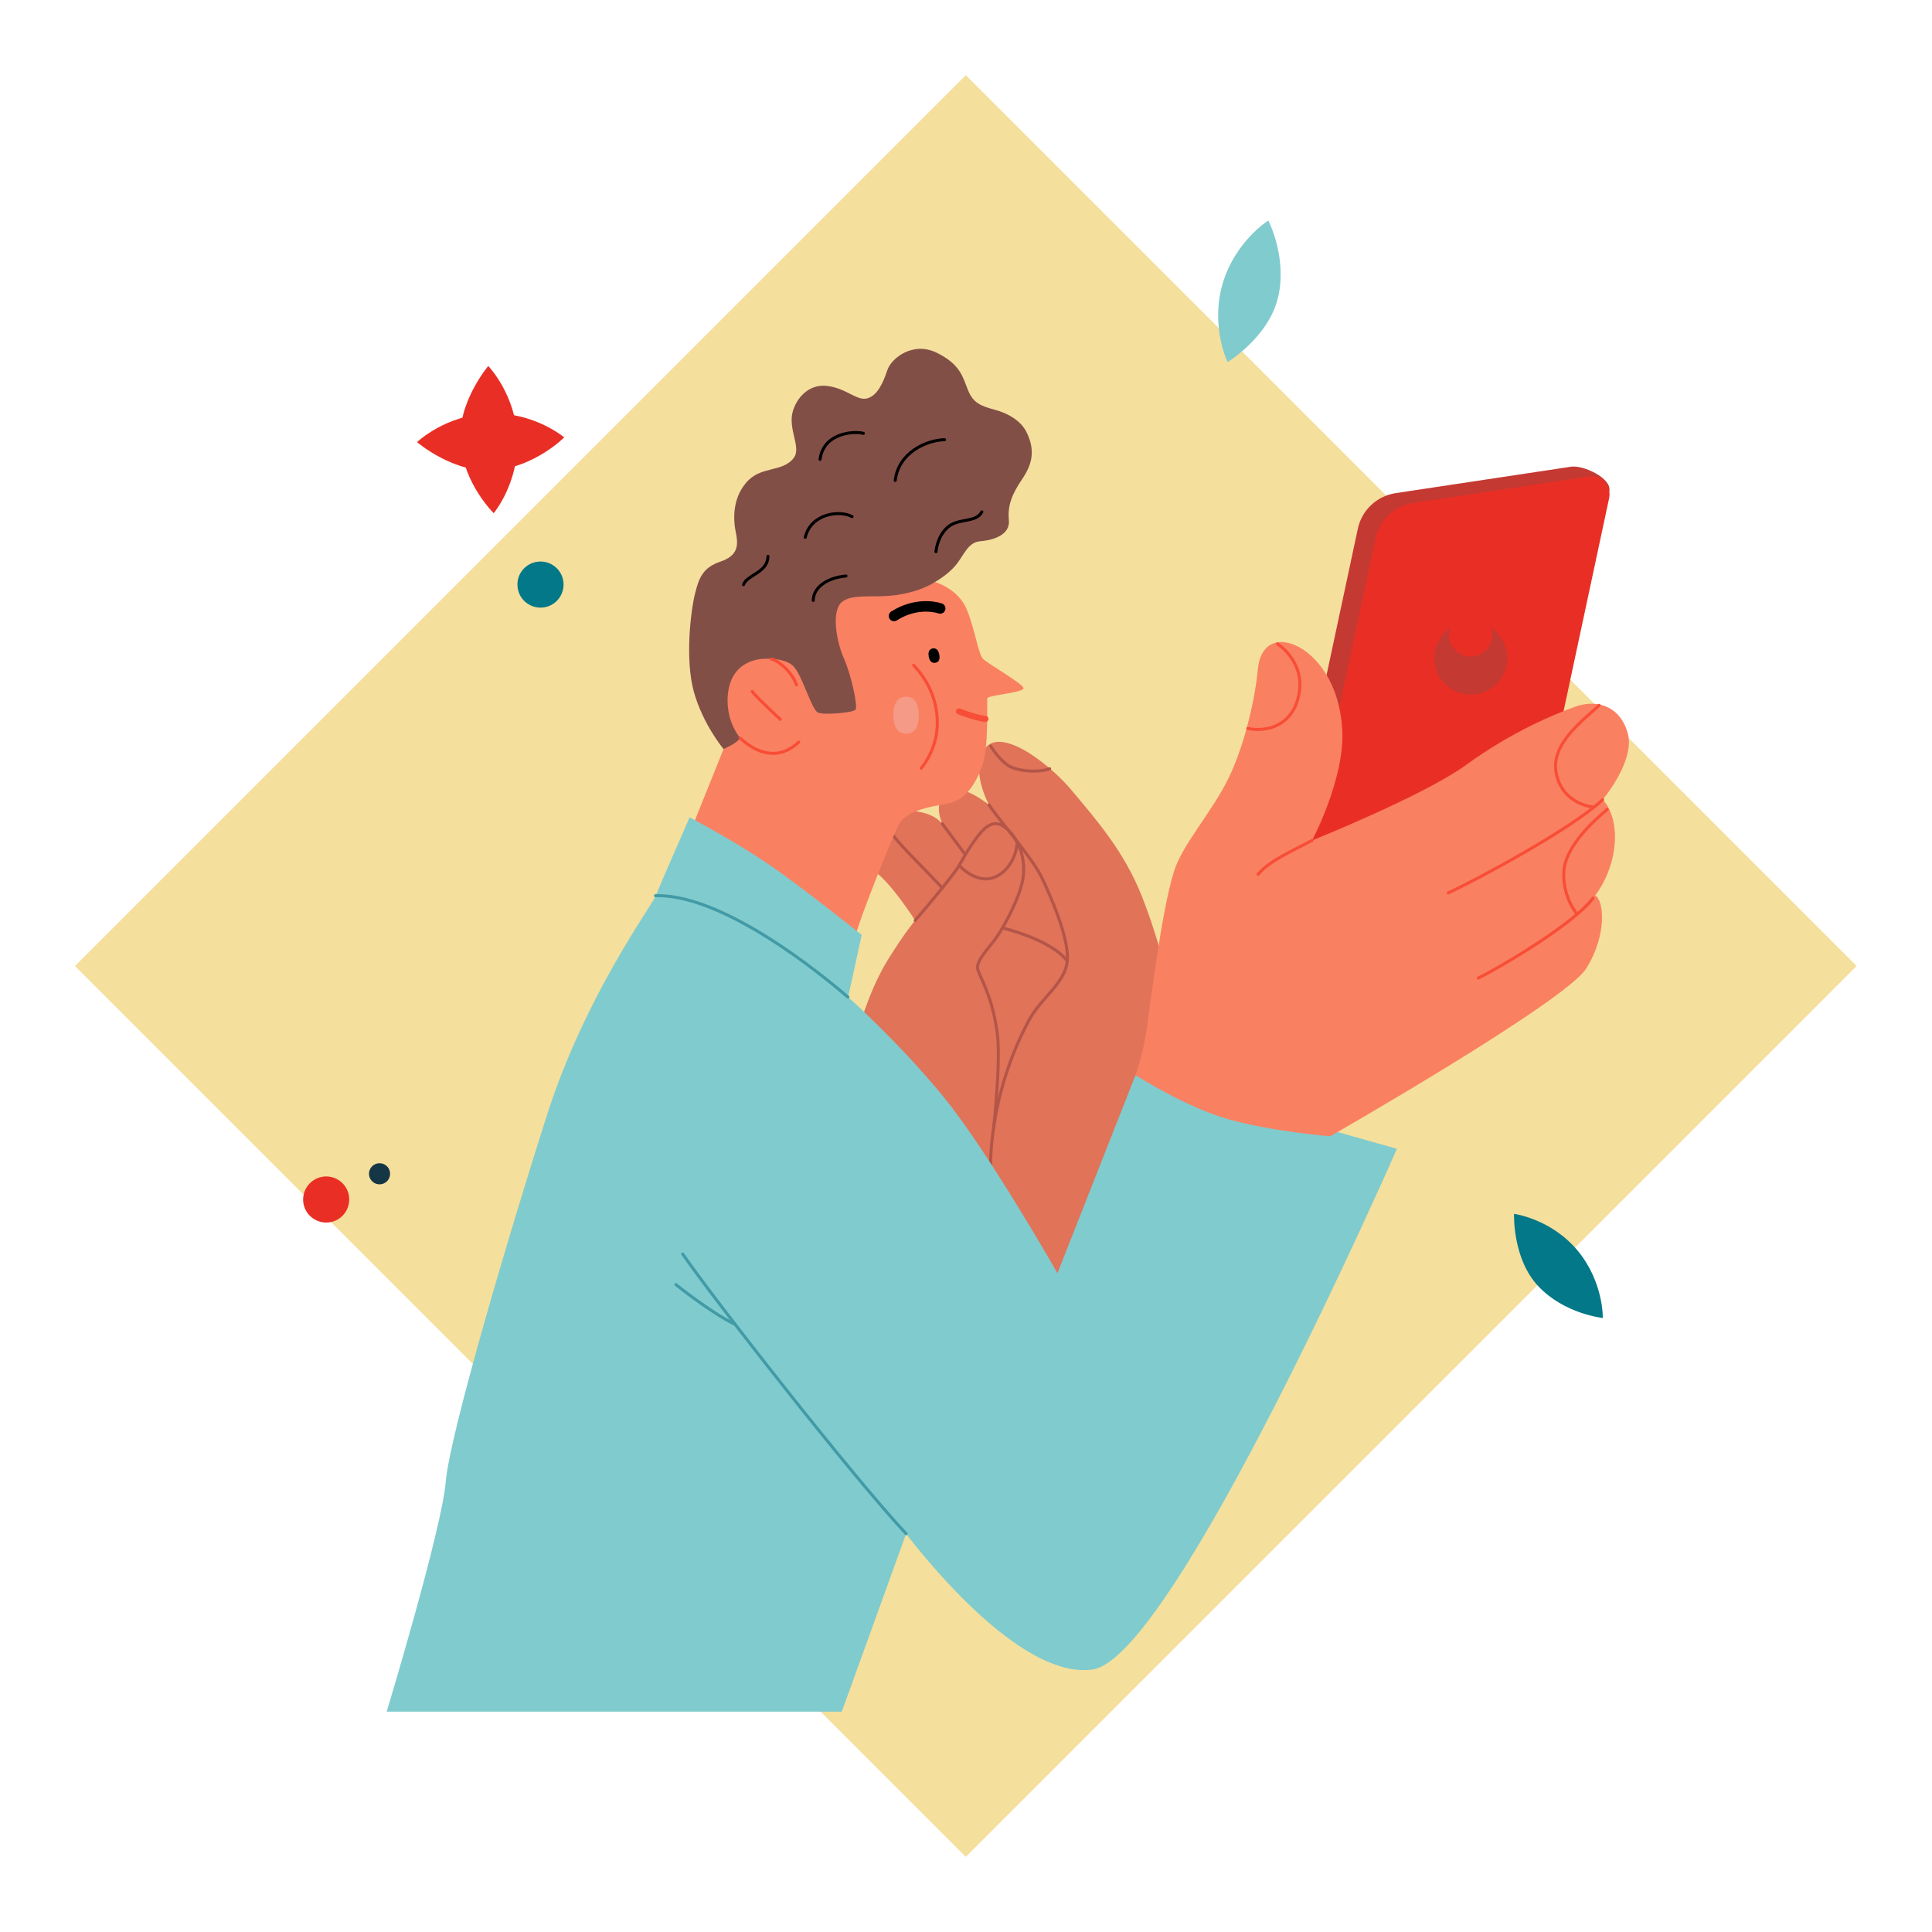 <?xml version="1.0" encoding="UTF-8"?>
<!-- Generator: Adobe Illustrator 27.5.0, SVG Export Plug-In . SVG Version: 6.00 Build 0)  -->
<svg xmlns="http://www.w3.org/2000/svg" xmlns:xlink="http://www.w3.org/1999/xlink" version="1.0" id="art" x="0px" y="0px" viewBox="0 0 1280 1280" style="enable-background:new 0 0 1280 1280;" xml:space="preserve">
<style type="text/css">
	.st0{fill:#87AA8B;}
	.st1{fill:#F4DF9D;}
	.st2{fill:#ECC9C6;}
	.st3{fill:#E7BE76;}
	.st4{fill:#FDE5D4;}
	.st5{fill:#5B876C;}
	.st6{fill:#E5E577;}
	.st7{fill:#445A61;}
	.st8{fill:#2C544A;}
	.st9{fill:#8BA997;}
	.st10{fill:#617F77;}
	.st11{fill:#D4554C;}
	.st12{fill:#E92F25;}
	.st13{fill:#F8F4ED;}
	.st14{fill:#DEC2AC;}
	.st15{fill:#FDFBF9;}
	.st16{opacity:0.15;fill:#507169;}
	.st17{fill:#ABB7B8;}
	.st18{fill:#DC8D55;}
	.st19{opacity:0.27;fill:#677AA8;}
	.st20{filter:url(#Adobe_OpacityMaskFilter);}
	.st21{filter:url(#Adobe_OpacityMaskFilter_00000031172977742884309930000010828605668205548209_);}
	.st22{mask:url(#SVGID_1_);fill:url(#SVGID_00000062895147118109493670000004928897676455016325_);}
	.st23{opacity:0.2;fill:url(#SVGID_00000080183115585311282510000000594171173568725148_);}
	.st24{fill:#181F29;}
	.st25{fill:#546563;}
	.st26{fill:#43675E;}
	.st27{fill:#E9B692;}
	.st28{fill:#80CBCD;}
	.st29{opacity:0.66;fill:#535558;}
	.st30{fill:#F2EADD;}
	.st31{fill:#153745;}
	.st32{fill:#DD7B74;}
	.st33{fill:#E08780;}
	.st34{fill:#DE7C75;}
	.st35{fill:#E5A97F;}
	.st36{fill:#77BDBE;}
	.st37{fill:#97D4D6;}
	.st38{fill:#A67D7D;}
	.st39{fill:#FFE6F0;}
	.st40{opacity:0.66;fill:#EBC98D;}
	.st41{fill:#E09A68;}
	.st42{opacity:0.23;fill:url(#SVGID_00000175324992117155528070000014041554018547515807_);}
	.st43{opacity:0.23;fill:url(#SVGID_00000022552030164751158490000014453852924758585486_);}
	.st44{opacity:9.000000e-02;fill:url(#SVGID_00000117674214640057631760000012095078103883689135_);}
	.st45{fill:#303336;}
	.st46{fill:#4C6E65;}
	.st47{fill:#B66447;}
	.st48{fill:#F9F6F0;}
	.st49{fill:#FFA4C6;}
	.st50{fill:#DD905A;}
	.st51{opacity:0.66;fill:#B66447;}
	.st52{fill:#EFEBE6;}
	.st53{fill:#638079;}
	.st54{fill:#DF9866;}
	.st55{fill:#824F47;}
	.st56{fill:#E18A84;}
	.st57{fill:#FA4F7F;}
	.st58{opacity:0.66;fill:#D7CDBE;}
	.st59{fill:#E3A579;}
	.st60{opacity:0.66;}
	.st61{fill:#96D4D5;}
	.st62{fill:#75AB7D;}
	.st63{fill:#9EB0AC;}
	.st64{fill:#56766E;}
	.st65{filter:url(#Adobe_OpacityMaskFilter_00000173132769903957899700000014942925568745177748_);}
	.st66{filter:url(#Adobe_OpacityMaskFilter_00000156588094119571497230000005328753498183225014_);}
	
		.st67{mask:url(#SVGID_00000041974882707606300630000014658337219354313610_);fill:url(#SVGID_00000124862601114305544290000016189810452762665622_);}
	.st68{opacity:0.2;fill:url(#SVGID_00000152978351670919915290000013179387360769284513_);}
	.st69{fill:#E8DBCC;}
	.st70{fill:#D96A62;}
	.st71{fill:#ECE2D5;}
	.st72{opacity:0.23;fill:url(#SVGID_00000127754092898435194100000013414539879967622309_);}
	.st73{opacity:0.23;fill:url(#SVGID_00000168112861536166421450000006226711247821518514_);}
	.st74{opacity:9.000000e-02;fill:url(#SVGID_00000021083548367416737590000014490319721242450094_);}
	.st75{fill:#A0D8D9;}
	.st76{fill:#D96860;}
	.st77{fill:url(#SVGID_00000109710228010138805340000014750976572369034925_);}
	.st78{fill:#52736B;}
	.st79{fill:#D8655C;}
	.st80{fill:#395E55;}
	.st81{fill:#A0B89A;}
	.st82{fill:#254552;}
	.st83{fill:none;stroke:#000000;stroke-width:1.986;stroke-linecap:round;stroke-linejoin:round;stroke-miterlimit:10;}
	.st84{fill:#ED8F4C;}
	.st85{fill:none;stroke:#E92F25;stroke-width:17.875;stroke-linecap:round;stroke-linejoin:round;stroke-miterlimit:10;}
	.st86{fill:none;stroke:#E92F25;stroke-width:7.944;stroke-linecap:round;stroke-linejoin:round;stroke-miterlimit:10;}
	.st87{fill:#FBE1F7;}
	.st88{fill:#F4CCDE;}
	.st89{fill:none;stroke:#DF6159;stroke-width:1.986;stroke-linecap:round;stroke-linejoin:round;stroke-miterlimit:10;}
	.st90{fill:#FCEBE0;}
	.st91{fill:#314F5B;}
	.st92{fill:#FDC023;}
	.st93{fill:#EE6159;}
	.st94{fill:#F84D36;}
	.st95{fill:#E48CAA;}
	.st96{fill:#445F6A;}
	.st97{fill:#FFFFFF;}
	.st98{fill:#EADDD2;}
	.st99{fill:#E4833C;}
	.st100{opacity:0.46;}
	.st101{fill:#F49A86;}
	.st102{opacity:0.27;fill:#F49A86;}
	.st103{fill:none;stroke:#FB9688;stroke-width:4.965;stroke-linecap:round;stroke-linejoin:round;stroke-miterlimit:10;}
	.st104{fill:none;stroke:#BF5926;stroke-width:2.979;stroke-linecap:round;stroke-linejoin:round;stroke-miterlimit:10;}
	.st105{fill:none;stroke:#E8DACF;stroke-width:9.931;stroke-linecap:round;stroke-linejoin:round;stroke-miterlimit:10;}
	.st106{fill:none;stroke:#027888;stroke-width:5.958;stroke-linecap:round;stroke-linejoin:round;stroke-miterlimit:10;}
	.st107{fill:#E1EFF1;}
	.st108{fill:none;stroke:#97C8CE;stroke-width:1.986;stroke-linecap:round;stroke-linejoin:round;stroke-miterlimit:10;}
	.st109{fill:#F0BA92;}
	.st110{fill:none;stroke:#E4833C;stroke-width:2.979;stroke-linecap:round;stroke-linejoin:round;stroke-miterlimit:10;}
	.st111{fill:none;stroke:#FBA69A;stroke-width:5.958;stroke-linecap:round;stroke-linejoin:round;stroke-miterlimit:10;}
	.st112{fill:none;stroke:#153745;stroke-width:5.958;stroke-linecap:round;stroke-linejoin:round;stroke-miterlimit:10;}
	.st113{opacity:0.52;}
	.st114{fill:#E8DACF;}
	.st115{fill:#FB9B8E;}
	.st116{fill:#FDF4EE;}
	.st117{fill:none;stroke:#FCB4AB;stroke-width:1.986;stroke-linecap:round;stroke-linejoin:round;stroke-miterlimit:10;}
	.st118{fill:none;stroke:#BF5926;stroke-width:9.931;stroke-linecap:round;stroke-linejoin:round;stroke-miterlimit:10;}
	.st119{opacity:0.6;}
	.st120{fill:#FED56E;}
	.st121{fill:#EA3D34;}
	.st122{fill:#89CFD0;}
	.st123{fill:none;stroke:#FFFFFF;stroke-width:1.986;stroke-linecap:round;stroke-linejoin:round;stroke-miterlimit:10;}
	.st124{fill:none;stroke:#F84D36;stroke-width:5.958;stroke-linecap:round;stroke-linejoin:round;stroke-miterlimit:10;}
	.st125{fill:#DC6B91;}
	.st126{fill:#2C4B58;}
	.st127{fill:#DB668D;}
	.st128{fill:#EB433B;}
	.st129{fill:none;stroke:#BAB891;stroke-width:4.965;stroke-linecap:round;stroke-linejoin:round;stroke-miterlimit:10;}
	.st130{fill:#2B332B;}
	.st131{fill:none;stroke:#000000;stroke-width:9.931;stroke-linecap:round;stroke-linejoin:round;stroke-miterlimit:10;}
	.st132{fill:none;stroke:#FBA69A;stroke-width:1.986;stroke-linecap:round;stroke-linejoin:round;stroke-miterlimit:10;}
	.st133{fill:none;stroke:#FBA69A;stroke-width:6.952;stroke-linecap:round;stroke-linejoin:round;stroke-miterlimit:10;}
	.st134{fill:#FCEDE3;}
	.st135{fill:#71B3BC;}
	.st136{fill:#FEDE8A;}
	.st137{fill:#E07358;}
	.st138{fill:none;stroke:#B35548;stroke-width:1.986;stroke-linecap:round;stroke-linejoin:round;stroke-miterlimit:10;}
	.st139{fill:#FA8062;}
	.st140{fill:none;stroke:#000000;stroke-width:6.952;stroke-linecap:round;stroke-linejoin:round;stroke-miterlimit:10;}
	.st141{fill:none;stroke:#F84D36;stroke-width:3.972;stroke-linecap:round;stroke-linejoin:round;stroke-miterlimit:10;}
	.st142{fill:none;stroke:#F84D36;stroke-width:1.986;stroke-linecap:round;stroke-linejoin:round;stroke-miterlimit:10;}
	.st143{fill:#EFBDCE;}
	.st144{fill:none;stroke:#E07D9E;stroke-width:1.986;stroke-linecap:round;stroke-linejoin:round;stroke-miterlimit:10;}
	.st145{fill:none;stroke:#2B332B;stroke-width:1.986;stroke-linecap:round;stroke-linejoin:round;stroke-miterlimit:10;}
	.st146{fill:#027888;}
	.st147{fill:#DF6159;}
	.st148{fill:#FCEDE2;}
	.st149{fill:#F08A57;}
	.st150{fill:#EC4E46;}
	.st151{fill:#8DD0D2;}
	.st152{fill:#EB483F;}
	.st153{fill:#4D6772;}
	.st154{fill:#966666;}
	.st155{fill:none;stroke:#80CBCD;stroke-width:5.958;stroke-linecap:round;stroke-linejoin:round;stroke-miterlimit:10;}
	.st156{fill:#C43932;}
	.st157{fill:none;stroke:#419AA6;stroke-width:1.986;stroke-linecap:round;stroke-linejoin:round;stroke-miterlimit:10;}
	.st158{fill:#E6AD85;}
	.st159{fill:none;stroke:#FFFFFF;stroke-width:1.83;stroke-linecap:round;stroke-linejoin:round;stroke-miterlimit:10;}
	.st160{filter:url(#Adobe_OpacityMaskFilter_00000183214789798790388740000017711193666109296281_);}
	.st161{filter:url(#Adobe_OpacityMaskFilter_00000071562103919758689180000003108998073343830198_);}
	
		.st162{mask:url(#SVGID_00000036940792048900875610000006562498785689971858_);fill:url(#SVGID_00000004509364256151390040000008596131636338938250_);}
	.st163{opacity:0.42;fill:url(#SVGID_00000029037241626445158600000011751375307843569080_);}
	.st164{fill:#BFA786;}
	.st165{fill:#F7EAE1;}
	.st166{fill:none;stroke:#FCB1A7;stroke-width:2.44;stroke-linecap:round;stroke-linejoin:round;stroke-miterlimit:10;}
	.st167{filter:url(#Adobe_OpacityMaskFilter_00000147918384363777520210000013882319412949115820_);}
	.st168{filter:url(#Adobe_OpacityMaskFilter_00000130641128068870213730000002471396732866853292_);}
	
		.st169{mask:url(#SVGID_00000180349104874752587610000015277431270363233468_);fill:url(#SVGID_00000177461319724309769060000012454941210499733162_);}
	.st170{opacity:0.5;fill:url(#SVGID_00000064348867344333348730000007946504044981808022_);}
	.st171{opacity:0.54;fill:#F4A680;}
	.st172{fill:none;stroke:#DC8D55;stroke-width:3.66;stroke-linecap:round;stroke-linejoin:round;stroke-miterlimit:10;}
	.st173{opacity:0.72;fill:url(#SVGID_00000096769060896236053130000009628451936256297662_);}
	.st174{filter:url(#Adobe_OpacityMaskFilter_00000017481717728585012930000008174013258592052927_);}
	.st175{filter:url(#Adobe_OpacityMaskFilter_00000023970778270026212510000013480127514895609266_);}
	
		.st176{mask:url(#SVGID_00000015327349254720104050000015768134049134383521_);fill:url(#SVGID_00000037670893902941236510000006701260865576375178_);}
	.st177{opacity:0.63;fill:url(#SVGID_00000177482183490234736120000006691486051660853647_);}
	.st178{filter:url(#Adobe_OpacityMaskFilter_00000165222212334125338170000016093164639577662139_);}
	.st179{filter:url(#Adobe_OpacityMaskFilter_00000165944147804100565890000011627806296005975209_);}
	
		.st180{mask:url(#SVGID_00000103238303364081538090000003648573070615204278_);fill:url(#SVGID_00000149380520450742782740000005744741898486390704_);}
	.st181{opacity:0.63;fill:url(#SVGID_00000113316839941016041830000002368283371325921930_);}
	.st182{opacity:0.72;fill:#FAC1C1;}
	.st183{fill:none;stroke:#FCB6AD;stroke-width:1.83;stroke-linecap:round;stroke-linejoin:round;stroke-miterlimit:10;}
	.st184{filter:url(#Adobe_OpacityMaskFilter_00000080170695029725719770000015620506702677295753_);}
	.st185{filter:url(#Adobe_OpacityMaskFilter_00000006685279548200279440000003644702236467352493_);}
	
		.st186{mask:url(#SVGID_00000051374319186661889170000005083676935170381740_);fill:url(#SVGID_00000001624296420176211790000001639795832349171124_);}
	.st187{opacity:0.4;fill:url(#SVGID_00000043450573640935239670000016844103660687943572_);}
	.st188{filter:url(#Adobe_OpacityMaskFilter_00000040558869853849933430000010292204090420710816_);}
	.st189{filter:url(#Adobe_OpacityMaskFilter_00000018230011854329926070000012418452043283180978_);}
	
		.st190{mask:url(#SVGID_00000059996443530190528230000001735141058290607787_);fill:url(#SVGID_00000101798404541485644720000002933161604123905189_);}
	.st191{opacity:0.38;fill:url(#SVGID_00000085250776178724319470000000666726622214144897_);}
	.st192{filter:url(#Adobe_OpacityMaskFilter_00000173880732700379138350000009142198163590298296_);}
	.st193{filter:url(#Adobe_OpacityMaskFilter_00000124139346740897415860000000104608194520214701_);}
	
		.st194{mask:url(#SVGID_00000144322952648717107490000012427815416602299535_);fill:url(#SVGID_00000150103358572126268910000001394392621939867538_);}
	.st195{opacity:0.38;fill:url(#SVGID_00000124147531731306116660000009376934937337909913_);}
	.st196{filter:url(#Adobe_OpacityMaskFilter_00000027571517745644129560000001212998896002371972_);}
	.st197{filter:url(#Adobe_OpacityMaskFilter_00000179644261382578998070000011960580115391715237_);}
	
		.st198{mask:url(#SVGID_00000163049283771571864770000006817242621773553069_);fill:url(#SVGID_00000052826798597080826810000014495097707518761399_);}
	.st199{opacity:0.29;fill:url(#SVGID_00000139277489153168667800000005134397853133171620_);}
	.st200{fill:#91BC97;}
	.st201{fill:#B2569B;}
	.st202{fill:#6B937B;}
	.st203{fill:#E689B3;}
	.st204{fill:#A3BBAD;}
	.st205{fill:#636CB2;}
	.st206{fill:#EB87A0;}
	.st207{fill:#FBC845;}
	.st208{fill:#ADDDDE;}
	.st209{fill:#FCD675;}
	.st210{fill:none;stroke:#FBCE5C;stroke-width:1.83;stroke-linecap:round;stroke-linejoin:round;stroke-miterlimit:10;}
	.st211{opacity:0.32;fill:#FCEBE0;}
	.st212{fill:none;stroke:#000000;stroke-width:1.22;stroke-linecap:round;stroke-linejoin:round;stroke-miterlimit:10;}
	.st213{fill:#EC6C2B;}
	.st214{fill:#F6AAA6;}
	.st215{filter:url(#Adobe_OpacityMaskFilter_00000176024967368737753980000000101218769882701742_);}
	.st216{filter:url(#Adobe_OpacityMaskFilter_00000112619043680228395230000002966744484813339068_);}
	
		.st217{mask:url(#SVGID_00000017484815393056583150000018182940021132768397_);fill:url(#SVGID_00000102503258995228469830000003357544585894046129_);}
	.st218{opacity:0.4;fill:url(#SVGID_00000021113050596362462710000005774706648605915041_);}
	.st219{fill:url(#SVGID_00000127748813309526201880000001640147808263008423_);}
	.st220{fill:none;stroke:#000000;stroke-width:2.44;stroke-linecap:round;stroke-linejoin:round;stroke-miterlimit:10;}
	.st221{fill:none;stroke:#F08854;stroke-width:2.44;stroke-linecap:round;stroke-linejoin:round;stroke-miterlimit:10;}
	.st222{fill:url(#SVGID_00000131344971473609633070000009385074737179257272_);}
	.st223{opacity:0.43;}
	.st224{fill:#F4A680;}
	.st225{opacity:0.4;fill:#C37BB1;}
	.st226{fill:url(#SVGID_00000013190243035389740140000003502474416292256386_);}
	.st227{fill:#E387A6;}
	.st228{fill:url(#SVGID_00000105404040400598629230000012448037835117410179_);}
	.st229{fill:#F7C4AB;}
	.st230{filter:url(#Adobe_OpacityMaskFilter_00000121263659914902725350000005523071638437693336_);}
	.st231{filter:url(#Adobe_OpacityMaskFilter_00000103943595559185585940000006475237724598542009_);}
	
		.st232{mask:url(#SVGID_00000003797095893345819180000016614217268109250482_);fill:url(#SVGID_00000059278374907060386320000004660336251460611759_);}
	.st233{opacity:0.4;fill:#E92F25;}
	.st234{fill:url(#SVGID_00000150079408545503678270000017187049253137169548_);}
	.st235{fill:url(#SVGID_00000057830245700781356040000009804200485380915891_);}
	.st236{fill:#238A97;}
	.st237{fill:url(#SVGID_00000052105980504875314640000007990202312345802124_);}
	.st238{fill:#F39F75;}
	.st239{fill:url(#SVGID_00000155120877494902577030000009384557364332817594_);}
	.st240{fill:url(#SVGID_00000145773405605474107550000006670940521651409331_);}
	.st241{fill:#F3A47D;}
	.st242{fill:#EE5E57;}
	.st243{fill:url(#SVGID_00000120538549810479268770000001241387934012271746_);}
	.st244{opacity:0.3;fill:#6A73B5;}
	.st245{fill:url(#SVGID_00000032629605405862656170000009792133260130765716_);}
	.st246{fill:none;stroke:#2B332B;stroke-width:3.082;stroke-linecap:round;stroke-linejoin:round;stroke-miterlimit:10;}
	.st247{fill:url(#SVGID_00000124124246760227771570000000448823613788412605_);}
	.st248{fill:url(#SVGID_00000087406948030277506160000005660821480923798711_);}
	.st249{fill:none;stroke:#F08854;stroke-width:3.082;stroke-linecap:round;stroke-linejoin:round;stroke-miterlimit:10;}
	.st250{fill:#F6B60D;}
	.st251{filter:url(#Adobe_OpacityMaskFilter_00000031201559165123894080000010152943661756183199_);}
	.st252{filter:url(#Adobe_OpacityMaskFilter_00000173862896599479562780000009046322074206385568_);}
	
		.st253{mask:url(#SVGID_00000143590295527331213890000002452935426382086841_);fill:url(#SVGID_00000051363745789802090270000015202813354202528429_);}
	.st254{fill:url(#SVGID_00000048460767688110882840000000775010764634295222_);}
	.st255{filter:url(#Adobe_OpacityMaskFilter_00000141445429763528818660000006608599925715249832_);}
	.st256{filter:url(#Adobe_OpacityMaskFilter_00000179613215433374018360000011009447116420930202_);}
	
		.st257{mask:url(#SVGID_00000078024576030099132050000013056888637074481831_);fill:url(#SVGID_00000042016995947877168290000009998909321625509563_);}
	.st258{opacity:0.6;fill:url(#SVGID_00000054948799642658156140000000504094660112561327_);}
	.st259{filter:url(#Adobe_OpacityMaskFilter_00000158739471182900516780000009819410124700233882_);}
	.st260{filter:url(#Adobe_OpacityMaskFilter_00000159441045233172202010000008510471346573376957_);}
	
		.st261{mask:url(#SVGID_00000039815984231036491910000018170241892734077588_);fill:url(#SVGID_00000135680671141237242230000005912825716440819877_);}
	.st262{opacity:0.6;fill:url(#SVGID_00000139272604282447838920000012456549922031745212_);}
	.st263{fill:#379670;}
	.st264{fill:url(#SVGID_00000028325799226098555160000003770032032343060357_);}
	.st265{fill:none;stroke:#2B332B;stroke-width:3.66;stroke-linecap:round;stroke-linejoin:round;stroke-miterlimit:10;}
	.st266{fill:url(#SVGID_00000160152389776084461370000001113178877020519353_);}
	.st267{fill:none;stroke:#F6BB9E;stroke-width:2.44;stroke-linecap:round;stroke-linejoin:round;stroke-miterlimit:10;}
	.st268{fill:url(#SVGID_00000082326616846248977380000016717427555443706787_);}
	.st269{fill:url(#SVGID_00000049931615685431936980000013245705664099813519_);}
	.st270{opacity:0.55;fill:#404CA1;}
	.st271{filter:url(#Adobe_OpacityMaskFilter_00000171712950516516136290000013557517641004461999_);}
	.st272{filter:url(#Adobe_OpacityMaskFilter_00000042720976434882460160000017970456024214684318_);}
	
		.st273{mask:url(#SVGID_00000032646610898083498500000011048480001795426997_);fill:url(#SVGID_00000017494382095268740820000006997950091806557364_);}
	.st274{fill:url(#SVGID_00000110449998124391182680000003996629374989611179_);}
	.st275{fill:url(#SVGID_00000107570818716620383040000010810176592833077909_);}
	.st276{filter:url(#Adobe_OpacityMaskFilter_00000078014026178076850460000015096581945657532039_);}
	.st277{filter:url(#Adobe_OpacityMaskFilter_00000119837801673717906350000015445697043926908583_);}
	
		.st278{mask:url(#SVGID_00000183932994156939402360000015674844683527945358_);fill:url(#SVGID_00000155148911666992342960000016529500439563998909_);}
	.st279{fill:url(#SVGID_00000166663176583607199040000015285321916211622835_);}
	.st280{fill:#FAD6C4;}
	.st281{fill:none;stroke:#F5AF8C;stroke-width:1.22;stroke-linecap:round;stroke-linejoin:round;stroke-miterlimit:10;}
	.st282{fill:url(#SVGID_00000077296761530048807070000012487522524587131056_);}
	.st283{opacity:0.79;fill:url(#SVGID_00000062180815926717035700000003100457865988017073_);}
	.st284{filter:url(#Adobe_OpacityMaskFilter_00000157266303000757978730000017593667357070007946_);}
	.st285{filter:url(#Adobe_OpacityMaskFilter_00000000222475303918166490000007385076553124379298_);}
	
		.st286{mask:url(#SVGID_00000033356025597502031700000015892156176612524464_);fill:url(#SVGID_00000141433506049614189140000006407432129071077278_);}
	.st287{opacity:0.35;fill:url(#SVGID_00000117647360711259562420000008721698727042687640_);}
	.st288{filter:url(#Adobe_OpacityMaskFilter_00000078026467143476701260000012355464167802877360_);}
	.st289{filter:url(#Adobe_OpacityMaskFilter_00000121978065593227401160000013224988114258856859_);}
	
		.st290{mask:url(#SVGID_00000023280070892747740450000003205242576497520304_);fill:url(#SVGID_00000129187194663164906080000014254330982712769696_);}
	.st291{opacity:0.34;fill:url(#SVGID_00000157302814977962135340000005493287053518485131_);}
	.st292{fill:url(#SVGID_00000087405825340749234060000000976024852900371076_);}
	.st293{opacity:0.25;fill:#404CA1;}
	.st294{opacity:0.64;fill:#F4A680;}
	.st295{opacity:0.21;fill:url(#SVGID_00000041297727555832234540000010497370246314684347_);}
	.st296{opacity:0.9;fill:url(#SVGID_00000080893648535396940630000018038080147826299830_);}
	.st297{fill:none;stroke:#C43932;stroke-width:2.44;stroke-linecap:round;stroke-linejoin:round;stroke-miterlimit:10;}
	.st298{fill:url(#SVGID_00000016034825858174886340000011760721543003081373_);}
	.st299{filter:url(#Adobe_OpacityMaskFilter_00000168815886133260750400000005723446979569343629_);}
	.st300{filter:url(#Adobe_OpacityMaskFilter_00000143595355966135463430000001748069416775611803_);}
	
		.st301{mask:url(#SVGID_00000006709363643149186200000013653510344765880755_);fill:url(#SVGID_00000097494642118773027240000009809863462091900848_);}
	.st302{opacity:0.37;fill:url(#SVGID_00000035504904645976892090000000134128605327017647_);}
	.st303{filter:url(#Adobe_OpacityMaskFilter_00000148644440851741406370000011787385784739747241_);}
	.st304{filter:url(#Adobe_OpacityMaskFilter_00000059308828270681737390000012182352983552996784_);}
	
		.st305{mask:url(#SVGID_00000149355199544538150900000006070527478030182581_);fill:url(#SVGID_00000147210362072928192900000002898436098138914987_);}
	.st306{opacity:0.24;fill:url(#SVGID_00000091701764169512689490000008431784446332599980_);}
	.st307{fill:url(#SVGID_00000175280398406040013570000014302910515391333762_);}
	.st308{filter:url(#Adobe_OpacityMaskFilter_00000098201734089366100660000015041222895073711242_);}
	.st309{filter:url(#Adobe_OpacityMaskFilter_00000050638920621362301770000011904109039707611056_);}
	
		.st310{mask:url(#SVGID_00000062882704965686078300000005134614745629880240_);fill:url(#SVGID_00000181787907392420429400000007018332856770696852_);}
	.st311{opacity:0.85;fill:url(#SVGID_00000013877151185988191860000012281102245368276159_);}
	.st312{fill:#F7BF2C;}
	.st313{fill:none;stroke:#000000;stroke-width:1.83;stroke-linecap:round;stroke-linejoin:round;stroke-miterlimit:10;}
	.st314{fill:url(#SVGID_00000076561228640239663590000008459345721525635472_);}
	.st315{fill:url(#SVGID_00000105423325509562290590000006284519644633570189_);}
	.st316{fill:#FAC8C8;}
	.st317{fill:#E6D5C1;}
	.st318{fill:url(#SVGID_00000134962769520874918760000016705172691450080435_);}
	.st319{fill:#F8ACAD;}
	.st320{fill:#292F44;}
	.st321{fill:#404CA1;}
	.st322{fill:url(#SVGID_00000007388822145957734110000010280853846867054505_);}
	.st323{fill:#ED5851;}
	.st324{fill:url(#SVGID_00000098923574576758839610000016567696014184374670_);}
	.st325{filter:url(#Adobe_OpacityMaskFilter_00000021113095718584954100000011685818873085206718_);}
	.st326{filter:url(#Adobe_OpacityMaskFilter_00000000914009794881237310000005811641410648830394_);}
	
		.st327{mask:url(#SVGID_00000145049231400925451050000010074961061016997290_);fill:url(#SVGID_00000059285669112014138760000012870755440113945790_);}
	.st328{fill:url(#SVGID_00000044161402676044903390000006838926391108799139_);}
	.st329{fill:none;stroke:#EF9CB0;stroke-width:2.788;stroke-linecap:round;stroke-linejoin:round;stroke-miterlimit:10;}
	.st330{fill:none;stroke:#2B332B;stroke-width:3.346;stroke-linecap:round;stroke-linejoin:round;stroke-miterlimit:10;}
	.st331{filter:url(#Adobe_OpacityMaskFilter_00000081647369690225361920000002120624953018982049_);}
	.st332{filter:url(#Adobe_OpacityMaskFilter_00000057144151631112244100000005026827632837085349_);}
	
		.st333{mask:url(#SVGID_00000169517149422760269190000015612736595976322214_);fill:url(#SVGID_00000087385946980657131120000001950327681845101710_);}
	.st334{fill:url(#SVGID_00000182486853273778934410000000728206508324125370_);}
	.st335{filter:url(#Adobe_OpacityMaskFilter_00000041974247560089616860000009259537338822522812_);}
	.st336{filter:url(#Adobe_OpacityMaskFilter_00000116207368369536953010000004427392324930366388_);}
	
		.st337{mask:url(#SVGID_00000044139743989355700730000004069180186185007497_);fill:url(#SVGID_00000018958564015383615090000011731651939591186621_);}
	.st338{fill:url(#SVGID_00000124851394082302091650000015460150760912112275_);}
	.st339{filter:url(#Adobe_OpacityMaskFilter_00000129922755952041499480000014153428105114993072_);}
	.st340{filter:url(#Adobe_OpacityMaskFilter_00000111186309880223944170000017459944885881007747_);}
	
		.st341{mask:url(#SVGID_00000124126711926051582450000010068151674758553243_);fill:url(#SVGID_00000043451997108271982870000007969877109782797190_);}
	.st342{fill:url(#SVGID_00000035490180651672667700000004538096477736403639_);}
	.st343{fill:url(#SVGID_00000065034506398776683930000016997790167691873173_);}
	.st344{fill:url(#SVGID_00000085215443401750518740000009567942535942314157_);}
	.st345{fill:#B26539;}
	.st346{fill:#A95423;}
	.st347{fill:url(#SVGID_00000163071825395441363430000003701547131508027542_);}
	.st348{opacity:0.79;fill:url(#SVGID_00000127046248243170005890000002419760835689177742_);}
	.st349{filter:url(#Adobe_OpacityMaskFilter_00000052065785185776538060000002380364227073180843_);}
	.st350{filter:url(#Adobe_OpacityMaskFilter_00000054982368809394570700000001209336364575873409_);}
	
		.st351{mask:url(#SVGID_00000174565019489844456050000006969399825300568984_);fill:url(#SVGID_00000103957638676065284130000017976141935071716272_);}
	.st352{opacity:0.35;fill:url(#SVGID_00000139288015434774990620000007950143993788341678_);}
	.st353{filter:url(#Adobe_OpacityMaskFilter_00000083076353674723656690000014056996496763501239_);}
	.st354{filter:url(#Adobe_OpacityMaskFilter_00000155836662074838194530000004113964752741881265_);}
	
		.st355{mask:url(#SVGID_00000049932875211327019990000011874508145494277023_);fill:url(#SVGID_00000153686702551896567200000015346333462386697141_);}
	.st356{opacity:0.34;fill:url(#SVGID_00000042003147927336553480000000935443840926394001_);}
	.st357{fill:url(#SVGID_00000003073016429817077650000016377165262274588842_);}
	.st358{opacity:0.21;fill:url(#SVGID_00000165210190590097989810000009016272902180101000_);}
	.st359{opacity:0.9;fill:url(#SVGID_00000048481923020548141600000011817772516726118846_);}
	.st360{fill:url(#SVGID_00000163067543370543789410000002994402817366505146_);}
	.st361{filter:url(#Adobe_OpacityMaskFilter_00000026160673990782566860000003621023847659712388_);}
	.st362{filter:url(#Adobe_OpacityMaskFilter_00000096024084460891233620000015590206192037981116_);}
	
		.st363{mask:url(#SVGID_00000030466550907414523580000000913035236371828639_);fill:url(#SVGID_00000160907939393504394120000006614960240512323745_);}
	.st364{opacity:0.37;fill:url(#SVGID_00000129204314647971288990000007583507325051035041_);}
	.st365{filter:url(#Adobe_OpacityMaskFilter_00000054961332946617321500000013276511975789394562_);}
	.st366{filter:url(#Adobe_OpacityMaskFilter_00000083781286370203743400000001761677354681852853_);}
	
		.st367{mask:url(#SVGID_00000004548157308290619240000009567332444431791278_);fill:url(#SVGID_00000039094687871267374340000016769919402979687605_);}
	.st368{opacity:0.24;fill:url(#SVGID_00000127008017544790368870000014274554514807482291_);}
	.st369{fill:url(#SVGID_00000031908079285360020630000006402656778315455673_);}
	.st370{filter:url(#Adobe_OpacityMaskFilter_00000128458080951416316900000008144576637527087772_);}
	.st371{filter:url(#Adobe_OpacityMaskFilter_00000109007348994433835350000010755537976769132208_);}
	
		.st372{mask:url(#SVGID_00000102529642758657043480000014864929703392707457_);fill:url(#SVGID_00000116222497573202203320000012741548566652376985_);}
	.st373{opacity:0.85;fill:url(#SVGID_00000059991038044315996110000008167043962725224107_);}
	.st374{fill:url(#SVGID_00000147192705142591443200000007675171997020880822_);}
	.st375{fill:url(#SVGID_00000133519168524426812420000011435130342992861886_);}
	.st376{fill:url(#SVGID_00000003824337242510217730000017308784208179582866_);}
	.st377{fill:url(#SVGID_00000181056680069577232490000002214648308416341439_);}
	.st378{fill:#C39168;}
	.st379{fill:url(#SVGID_00000094585471629710652120000009575624774108414609_);}
	.st380{filter:url(#Adobe_OpacityMaskFilter_00000083778706961616610860000002627408293974548394_);}
	.st381{filter:url(#Adobe_OpacityMaskFilter_00000057120764625252893290000013059388599117910677_);}
	
		.st382{mask:url(#SVGID_00000050651253832052155730000006965874559267596443_);fill:url(#SVGID_00000148650242731443492660000008376628365359397775_);}
	.st383{fill:url(#SVGID_00000056392158808664493170000012604254451574140553_);}
	.st384{filter:url(#Adobe_OpacityMaskFilter_00000124160772860651326390000012239444367586627976_);}
	.st385{filter:url(#Adobe_OpacityMaskFilter_00000032636970714874138180000004015418246573158305_);}
	
		.st386{mask:url(#SVGID_00000008842103210428667120000000490151211378209202_);fill:url(#SVGID_00000175298240368419101880000012872627434504905909_);}
	.st387{fill:url(#SVGID_00000140701834704919778810000018166908235613652920_);}
	.st388{filter:url(#Adobe_OpacityMaskFilter_00000000934106649770485650000010355444647150000806_);}
	.st389{filter:url(#Adobe_OpacityMaskFilter_00000121980488379106423770000017171931465458423974_);}
	
		.st390{mask:url(#SVGID_00000005248389677245342410000008034675697470729624_);fill:url(#SVGID_00000125588857019596270970000014690603893732429206_);}
	.st391{fill:url(#SVGID_00000021824924275948022240000000695952860094539192_);}
	.st392{filter:url(#Adobe_OpacityMaskFilter_00000009565489259785342440000002055125027214275743_);}
	.st393{filter:url(#Adobe_OpacityMaskFilter_00000160172675820650155820000001023843278896531638_);}
	
		.st394{mask:url(#SVGID_00000146482033122870005530000001560333534496309912_);fill:url(#SVGID_00000008848338072004537030000011771820479503876536_);}
	.st395{fill:url(#SVGID_00000110455715476876517100000011952692332116792979_);}
	.st396{fill:url(#SVGID_00000079471868905636385290000012448961449240503477_);}
	.st397{fill:#E0436A;}
	.st398{fill:url(#SVGID_00000047758739712870950210000012546554578238292888_);}
	.st399{fill:#41655C;}
	.st400{fill:#9AD5D7;}
	.st401{filter:url(#Adobe_OpacityMaskFilter_00000180348164956751048800000001054796896885083298_);}
	.st402{filter:url(#Adobe_OpacityMaskFilter_00000101795164754572911030000009258827474742532798_);}
	
		.st403{mask:url(#SVGID_00000017494707798901976860000009431384384998425230_);fill:url(#SVGID_00000116221851409256434420000001531209172719768979_);}
	.st404{fill:url(#SVGID_00000111890259890996785550000000343819876904070042_);}
	.st405{fill:#E92F25;stroke:#EF9CB0;stroke-width:2.788;stroke-linecap:round;stroke-linejoin:round;stroke-miterlimit:10;}
	.st406{filter:url(#Adobe_OpacityMaskFilter_00000045580357199101773450000007077713031301014447_);}
	.st407{filter:url(#Adobe_OpacityMaskFilter_00000080893659617589982330000016833759332955388841_);}
	
		.st408{mask:url(#SVGID_00000005235700372310948190000010268969045320331662_);fill:url(#SVGID_00000080884719862798485010000007341085998712921488_);}
	.st409{fill:url(#SVGID_00000084505509800987783630000015699323382243517583_);}
	.st410{filter:url(#Adobe_OpacityMaskFilter_00000062908578174586595290000000610446398508486272_);}
	.st411{filter:url(#Adobe_OpacityMaskFilter_00000181045270603703809030000018093372741302503050_);}
	
		.st412{mask:url(#SVGID_00000183238677082836110550000004759024419879373223_);fill:url(#SVGID_00000135690821542899136160000014621245616505899453_);}
	.st413{fill:url(#SVGID_00000101821390140266537620000003776398895756602536_);}
	.st414{filter:url(#Adobe_OpacityMaskFilter_00000144305020251039456610000000551794140234806716_);}
	.st415{filter:url(#Adobe_OpacityMaskFilter_00000013165466540208897000000016529417468282219674_);}
	
		.st416{mask:url(#SVGID_00000025406823435278294340000014165284440594558639_);fill:url(#SVGID_00000126296345351034026410000007369787868120322975_);}
	.st417{fill:url(#SVGID_00000178201558988890235070000000317115308989646474_);}
	.st418{fill:url(#SVGID_00000115498517308370605080000002569136146214757822_);}
	.st419{filter:url(#Adobe_OpacityMaskFilter_00000070838099338163654490000003871188462556046735_);}
	.st420{filter:url(#Adobe_OpacityMaskFilter_00000046335663356716350270000012464027660704507529_);}
	
		.st421{mask:url(#SVGID_00000174568905720464836790000011382629659951161757_);fill:url(#SVGID_00000121980651119755260420000001879609213748459695_);}
	.st422{opacity:0.42;fill:url(#SVGID_00000142141580621374693500000002163534230807733930_);}
	.st423{filter:url(#Adobe_OpacityMaskFilter_00000041272565452055563020000014535883179749584567_);}
	.st424{filter:url(#Adobe_OpacityMaskFilter_00000032629261887352324900000009383286263816773814_);}
	
		.st425{mask:url(#SVGID_00000020361642209018405600000008563584525774920584_);fill:url(#SVGID_00000007394696559738762820000014029075744107456191_);}
	.st426{opacity:0.5;fill:url(#SVGID_00000060022285253749466820000005890914548688816046_);}
	.st427{opacity:0.72;fill:url(#SVGID_00000090978412419622943300000003082296210930729619_);}
	.st428{filter:url(#Adobe_OpacityMaskFilter_00000098221990141742808140000000655497413127539382_);}
	.st429{filter:url(#Adobe_OpacityMaskFilter_00000137821792993564494870000014000285881599943047_);}
	
		.st430{mask:url(#SVGID_00000087406866677464707310000016394630945797493173_);fill:url(#SVGID_00000043430313525167785020000008697827640498456976_);}
	.st431{opacity:0.63;fill:url(#SVGID_00000125589234794043692680000009777808025492011696_);}
	.st432{filter:url(#Adobe_OpacityMaskFilter_00000047774401131201018520000015046451881432845451_);}
	.st433{filter:url(#Adobe_OpacityMaskFilter_00000007395361191891140630000008493532127834468518_);}
	
		.st434{mask:url(#SVGID_00000179642608495579114690000003998120558200962221_);fill:url(#SVGID_00000040574766936941762070000016635249915034967186_);}
	.st435{opacity:0.63;fill:url(#SVGID_00000070826459174684072930000002333993099886091398_);}
	.st436{filter:url(#Adobe_OpacityMaskFilter_00000127756317121753277960000002793487411877079190_);}
	.st437{filter:url(#Adobe_OpacityMaskFilter_00000031889683599443866620000000253956237111420594_);}
	
		.st438{mask:url(#SVGID_00000064353234335914117500000003739949310591137925_);fill:url(#SVGID_00000171686260926829227320000009898414800212597131_);}
	.st439{opacity:0.4;fill:url(#SVGID_00000166636845505171985380000005404576600528197554_);}
	.st440{filter:url(#Adobe_OpacityMaskFilter_00000131337723759593972700000012805366283392315557_);}
	.st441{filter:url(#Adobe_OpacityMaskFilter_00000134242039284662486960000002552950037875648444_);}
	
		.st442{mask:url(#SVGID_00000057836712457649256690000004833192481489169072_);fill:url(#SVGID_00000126323553833969371630000003571587768892265357_);}
	.st443{opacity:0.38;fill:url(#SVGID_00000162334019108160135040000018289709744660769426_);}
	.st444{filter:url(#Adobe_OpacityMaskFilter_00000165225771327093089200000007770626282295534774_);}
	.st445{filter:url(#Adobe_OpacityMaskFilter_00000011010360080293558010000004406318383845205934_);}
	
		.st446{mask:url(#SVGID_00000036959793486321506480000011450968717342484136_);fill:url(#SVGID_00000150805861360798051270000002265539561881018795_);}
	.st447{opacity:0.38;fill:url(#SVGID_00000032625486515317020340000007884534733961298582_);}
	.st448{filter:url(#Adobe_OpacityMaskFilter_00000037669172586154725220000002616192816378851458_);}
	.st449{filter:url(#Adobe_OpacityMaskFilter_00000159441000809133093670000005145399228691337148_);}
	
		.st450{mask:url(#SVGID_00000108989485119357427160000016807175651431132816_);fill:url(#SVGID_00000013881553777173360880000003999184379679281059_);}
	.st451{opacity:0.29;fill:url(#SVGID_00000088842841256226960450000001400087685322022316_);}
	.st452{filter:url(#Adobe_OpacityMaskFilter_00000100364096440331357400000017763676578019801786_);}
	.st453{filter:url(#Adobe_OpacityMaskFilter_00000080173485219205712060000017300222635368629376_);}
	
		.st454{mask:url(#SVGID_00000047752148952247816630000002489500472274541714_);fill:url(#SVGID_00000093157135219632364740000009617331664215945650_);}
	.st455{opacity:0.4;fill:url(#SVGID_00000113343406432772652200000017975052601123667620_);}
	.st456{fill:url(#SVGID_00000010290606996605957270000005263736212888158083_);}
	.st457{fill:url(#SVGID_00000165955696074108743800000017586946638406396334_);}
	.st458{fill:url(#SVGID_00000138540407808521798750000017819777942811294379_);}
	.st459{fill:url(#SVGID_00000106129527638170190100000005632310688263403175_);}
	.st460{filter:url(#Adobe_OpacityMaskFilter_00000136389288388058808080000008166348070072934040_);}
	.st461{filter:url(#Adobe_OpacityMaskFilter_00000013915366992960232980000011877696205781154234_);}
	
		.st462{mask:url(#SVGID_00000117672043217981185190000000265780480613429923_);fill:url(#SVGID_00000074435993831483531010000016685721189607406481_);}
	.st463{fill:url(#SVGID_00000049907854289007132640000003879885207288902048_);}
	.st464{fill:#E3D0BA;}
	.st465{fill:url(#SVGID_00000140727827309512498890000009838057330112061325_);}
	.st466{fill:#70977F;}
	.st467{fill:url(#SVGID_00000091721919082960528460000009405040279765472937_);}
	.st468{fill:url(#SVGID_00000020381737755342439440000010946897484024542910_);}
	.st469{fill:url(#SVGID_00000143583195589092952280000013685878742418348179_);}
	.st470{fill:url(#SVGID_00000111193653386564354460000001597495365263485356_);}
	.st471{fill:url(#SVGID_00000075849691457777903230000016396296890990832286_);}
	.st472{fill:url(#SVGID_00000067926441275004424450000010871231645601525904_);}
	.st473{fill:url(#SVGID_00000014593958507487783610000003475881453722717599_);}
	.st474{filter:url(#Adobe_OpacityMaskFilter_00000036216650040473360530000015125507348930715778_);}
	.st475{filter:url(#Adobe_OpacityMaskFilter_00000142169987257624634580000007242973467421743761_);}
	
		.st476{mask:url(#SVGID_00000096744759895704743100000013399056049772525999_);fill:url(#SVGID_00000160151649877498402800000011710337874642653075_);}
	.st477{fill:url(#SVGID_00000132054490146562105130000000550189236611364541_);}
	.st478{filter:url(#Adobe_OpacityMaskFilter_00000097472232551283282100000008805385162100883605_);}
	.st479{filter:url(#Adobe_OpacityMaskFilter_00000103960053282418095520000006597578859597696161_);}
	
		.st480{mask:url(#SVGID_00000065060844211141098450000006750129255389084043_);fill:url(#SVGID_00000121985184907460319660000004528343859659134104_);}
	.st481{opacity:0.6;fill:url(#SVGID_00000107558324467830435790000003793695211393207473_);}
	.st482{filter:url(#Adobe_OpacityMaskFilter_00000027606104866993009170000002477686168485291449_);}
	.st483{filter:url(#Adobe_OpacityMaskFilter_00000146498379374102503250000003689411882148905891_);}
	
		.st484{mask:url(#SVGID_00000111895461356576680130000006699853634339227070_);fill:url(#SVGID_00000015327859729532109420000009922349680630144395_);}
	.st485{opacity:0.6;fill:url(#SVGID_00000116231666859311074110000003212107735762789526_);}
	.st486{fill:url(#SVGID_00000123417551345947836580000000990389262351075769_);}
	.st487{fill:url(#SVGID_00000088116839865956188220000009571485367661498787_);}
	.st488{fill:url(#SVGID_00000163052260100315684330000008108717912185039766_);}
	.st489{fill:url(#SVGID_00000049221756622043326100000013363362614779483031_);}
	.st490{filter:url(#Adobe_OpacityMaskFilter_00000038388805522052156560000011058496379416782466_);}
	.st491{filter:url(#Adobe_OpacityMaskFilter_00000083071598922062951590000017562084025610136710_);}
	
		.st492{mask:url(#SVGID_00000034793853500260784340000006901168805460877440_);fill:url(#SVGID_00000122692767605751681800000011779932400799102083_);}
	.st493{fill:url(#SVGID_00000178904117110912889690000005801540992530352516_);}
	.st494{fill:url(#SVGID_00000128472984304049695440000005951661908225768602_);}
	.st495{filter:url(#Adobe_OpacityMaskFilter_00000044174194735545856840000002325887622734921142_);}
	.st496{filter:url(#Adobe_OpacityMaskFilter_00000083067871395268791230000009770875547572995771_);}
	
		.st497{mask:url(#SVGID_00000171702989760145484160000000639824876071627199_);fill:url(#SVGID_00000018207857138172529350000009913915455692761261_);}
	.st498{fill:url(#SVGID_00000121987218229046634180000014337805340946516155_);}
	.st499{fill:#FDC639;}
	.st500{fill:url(#SVGID_00000116225589832504063800000002646444219649290669_);}
	.st501{fill:url(#SVGID_00000023257643540737093180000012019648661060602029_);}
	.st502{fill:url(#SVGID_00000049195080689316299470000003020287295013758083_);}
	.st503{fill:url(#SVGID_00000113347828789126705740000004634764542553785479_);}
	.st504{fill:url(#SVGID_00000023985914927911819130000000553982500166733952_);}
	.st505{fill:url(#SVGID_00000147905016773932783770000017366627107547632790_);}
	.st506{fill:url(#SVGID_00000128451406504391916640000010216028079605918909_);}
	.st507{fill:url(#SVGID_00000094577547485053006130000017613395106375014789_);}
	.st508{filter:url(#Adobe_OpacityMaskFilter_00000056386008690860637680000010301901572027068558_);}
	.st509{filter:url(#Adobe_OpacityMaskFilter_00000159448807408689582050000003682613130239658140_);}
	
		.st510{mask:url(#SVGID_00000089566673176500073030000004883034929179617180_);fill:url(#SVGID_00000133501120715436488050000012220936465274087338_);}
	.st511{opacity:0.6;fill:url(#SVGID_00000079462048957292580910000017689228687366118828_);}
	.st512{filter:url(#Adobe_OpacityMaskFilter_00000182524988872398338540000013453826987482930563_);}
	.st513{filter:url(#Adobe_OpacityMaskFilter_00000075884033118295798750000006618767916951829128_);}
	
		.st514{mask:url(#SVGID_00000074439194785532830400000008926135878664031365_);fill:url(#SVGID_00000072977767925602374860000017194089747050995120_);}
	.st515{opacity:0.6;fill:url(#SVGID_00000008830768626563910970000005481558053723032491_);}
	.st516{filter:url(#Adobe_OpacityMaskFilter_00000017505641930827534100000014390741335813169827_);}
	.st517{filter:url(#Adobe_OpacityMaskFilter_00000109737253916900270460000005289430981702543508_);}
	
		.st518{mask:url(#SVGID_00000057113769359989102350000002110155566695644607_);fill:url(#SVGID_00000075868860840059705770000016628673990980316053_);}
	.st519{opacity:0.6;fill:url(#SVGID_00000168096378169391258770000002347911095468032687_);}
	.st520{fill:#515356;}
	.st521{fill:url(#SVGID_00000109022405441281702110000015200891319493024184_);}
	.st522{fill:url(#SVGID_00000152226262341136187300000003171233708229773701_);}
	.st523{fill:#C2D1C8;}
	.st524{fill:#E0C7B2;}
	.st525{fill:#FAF1EA;}
	.st526{fill:url(#SVGID_00000011753365188046417980000004444864983096872083_);}
	.st527{opacity:0.6;fill:url(#SVGID_00000134954475910512428690000006571298851129762955_);}
	.st528{opacity:0.45;}
	.st529{fill:url(#SVGID_00000051349083676016642350000003967197921320874421_);}
	.st530{fill:url(#SVGID_00000098191699600340925190000003061001167679586459_);}
	.st531{fill:url(#SVGID_00000005236685053428228540000013910496140736535996_);}
	.st532{fill:url(#SVGID_00000049910291864015191460000004360272562998171280_);}
	.st533{fill:#E8A5A0;}
	.st534{fill:url(#SVGID_00000173148484305689671790000005091627449232984220_);}
	.st535{fill:url(#SVGID_00000086682233904727391180000011824535535795787425_);}
	.st536{opacity:0.38;fill:url(#SVGID_00000135689750925989247130000004763904122124931718_);}
	.st537{fill:#829380;}
	.st538{fill:#F5E5D7;}
	.st539{fill:url(#SVGID_00000032643680111099522870000000159888407007862946_);}
	.st540{fill:url(#SVGID_00000064326224282481517240000004102822661266028195_);}
	.st541{filter:url(#Adobe_OpacityMaskFilter_00000145780880374082504800000010603685981852661646_);}
	.st542{filter:url(#Adobe_OpacityMaskFilter_00000044895816270348589980000001365560109376913075_);}
	
		.st543{mask:url(#SVGID_00000000189022177780543010000001055467992687162268_);fill:url(#SVGID_00000021829284223688125740000013693157919335049353_);}
	.st544{opacity:0.86;fill:url(#SVGID_00000043441916448268631360000016578969830012442280_);}
	.st545{fill:#E24749;}
	.st546{fill:#DB7169;}
	.st547{fill:#F1704E;}
	.st548{fill:#D2DDD6;}
	.st549{fill:#A17270;}
	.st550{fill:#B18F74;}
	.st551{fill:#B7B5CA;}
	.st552{fill:#425983;}
	.st553{fill:#222B4F;}
	.st554{fill:#B1ABC4;}
	.st555{fill:#B1ADC7;}
	.st556{fill:#DF9663;}
	.st557{fill:#F5BE69;}
	.st558{fill:#FDF2DF;}
	.st559{fill:#5B737D;}
	.st560{fill:#F6E7DB;}
	.st561{fill:#D5D99A;}
	.st562{fill:#B4BBBA;}
	.st563{fill:#CCD3D4;}
	.st564{fill:#499F7D;}
	.st565{fill:#324A3A;}
	.st566{fill:url(#SVGID_00000158727701799594959000000011431075351963793292_);}
	.st567{fill:#E2A072;}
	.st568{fill:url(#SVGID_00000034799022347259318400000018189970026161403830_);}
	.st569{fill:#284754;}
	.st570{fill:#2A4956;}
	.st571{fill:#FFD3E4;}
	.st572{fill:#ABAD88;}
	.st573{fill:#E8A892;}
	.st574{fill:#C2601A;}
	.st575{fill:#623627;}
	.st576{fill:#E0987D;}
	.st577{fill:#282F39;}
	.st578{opacity:0.42;fill:#6BA573;}
	.st579{fill:#F4B85C;}
	.st580{fill:#F8CF90;}
	.st581{fill:#9D517A;}
	.st582{fill:#EFD2C5;}
	.st583{fill:#F0674D;}
	.st584{opacity:0.2;}
	.st585{fill:#F5A4B7;}
	.st586{fill:#FB6D95;}
	.st587{fill:#8CAB98;}
	.st588{fill:#F27852;}
	.st589{fill:#F3D1CF;}
	.st590{fill:#F7C3AA;}
	.st591{fill:#BA8583;}
	.st592{fill:#A3583F;}
	.st593{fill:#C3644A;}
	.st594{fill:#F4BAA5;}
	.st595{fill:#F8D2C4;}
	.st596{fill:#F8B5A0;}
	.st597{fill:#E9A8A4;}
	.st598{fill:url(#SVGID_00000180357904860299248330000003729934790268536987_);}
	.st599{fill:#BB4F31;}
	.st600{fill:#C4A85C;}
	.st601{fill:#FBF4CD;}
	.st602{fill:#A88F4A;}
	.st603{fill:#6A6C6E;}
	.st604{fill:#6C6E70;}
	.st605{opacity:0.29;fill:#FFFFFF;}
	.st606{opacity:0.46;fill:#824F47;}
	.st607{fill:#E185AD;}
	.st608{fill:#BBBCBD;}
	.st609{fill:#D4518A;}
	.st610{fill:#936861;}
	.st611{fill:#AB698D;}
	.st612{fill:#DFD0A7;}
	.st613{fill:#919394;}
	.st614{fill:#F2D4AC;}
	.st615{fill:#E4AC8F;}
	.st616{opacity:0.29;}
	.st617{fill:#DB9278;}
	.st618{fill:#B1954C;}
	.st619{opacity:8.000000e-02;fill:#E8DBCC;}
	.st620{opacity:0.28;fill:#824F47;}
	.st621{opacity:0.22;fill:#824F47;}
	.st622{fill:#ECC1A3;}
	.st623{fill:url(#SVGID_00000020398175067498893480000000408467152293254284_);}
	.st624{fill:#C5856E;}
	.st625{fill:url(#SVGID_00000010305719431880076110000017371023901477148323_);}
	.st626{fill:url(#SVGID_00000079446205848470531920000008429018726085168536_);}
	.st627{fill:url(#SVGID_00000057146689550172259960000013926585323352613554_);}
	.st628{filter:url(#Adobe_OpacityMaskFilter_00000033345028522574404000000006399683921461390752_);}
	.st629{filter:url(#Adobe_OpacityMaskFilter_00000104688795014117797570000010431997874076418193_);}
	
		.st630{mask:url(#SVGID_00000137824758692638390990000009922800304787000727_);fill:url(#SVGID_00000167387471914475800240000014571772497208753308_);}
	.st631{fill:url(#SVGID_00000134228767785735779700000010102962070058905224_);}
	.st632{fill:#E595B8;}
	.st633{fill:url(#SVGID_00000044861721855328791140000011442647705337947817_);}
	.st634{fill:#EFC0BD;}
	.st635{fill:#F8F4EF;}
	.st636{fill:#C26248;}
	.st637{fill:#F4D5D2;}
	.st638{fill:url(#SVGID_00000088093147372000617230000001758603195094166935_);}
	.st639{fill:url(#SVGID_00000168105427353303028460000005851562216077443231_);}
	.st640{fill:url(#SVGID_00000083789326167298758960000000221994839309611189_);}
	.st641{fill:url(#SVGID_00000070836852467538986550000007605220951522995644_);}
	.st642{filter:url(#Adobe_OpacityMaskFilter_00000052805037320810263850000014666033550504882604_);}
	.st643{filter:url(#Adobe_OpacityMaskFilter_00000019658397231494214500000001143413235251812781_);}
	
		.st644{mask:url(#SVGID_00000170245457513851764880000010587323985320648064_);fill:url(#SVGID_00000041258620996475630400000001117141111325549498_);}
	.st645{fill:url(#SVGID_00000118373130913819410700000016081223025877583034_);}
	.st646{fill:url(#SVGID_00000141453101860142003800000009980474321820653699_);}
	.st647{fill:#AEB8A5;}
	.st648{fill:#98A88F;}
	.st649{fill:#708586;}
	.st650{fill:#668561;}
	.st651{fill:#4B6B54;}
	.st652{fill:#27211C;}
	.st653{fill:#DE5240;}
	.st654{fill:url(#SVGID_00000060003489094541745540000000623546714562859407_);}
	.st655{fill:#E67363;}
	.st656{fill:#372F2A;}
	.st657{fill:#E58B49;}
	.st658{fill:#E98476;}
	.st659{fill:#E36554;}
	.st660{fill:url(#SVGID_00000112608776783916209070000005159745534298483853_);}
	.st661{opacity:0.17;fill:#7377A2;}
	.st662{fill:#BE2A2B;}
	.st663{fill:#C9763D;}
	.st664{filter:url(#Adobe_OpacityMaskFilter_00000097497917755212396820000017192233970037347496_);}
	.st665{filter:url(#Adobe_OpacityMaskFilter_00000124128374057226446980000007558399291289218991_);}
	
		.st666{mask:url(#SVGID_00000066479676321440865630000005770006006046502289_);fill:url(#SVGID_00000092422638087151126320000017097345149424437422_);}
	.st667{opacity:0.86;fill:url(#SVGID_00000026162536034634881920000009185855240660975750_);}
	.st668{fill:#434034;}
	.st669{fill:#F9E5D6;}
	.st670{fill:#CF8F5C;}
	.st671{fill:#FFA3C3;}
	.st672{fill:#FBCE88;}
	.st673{fill:#C74B25;}
	.st674{fill:#394F4C;}
	.st675{fill:#3F7C53;}
	.st676{fill:#2C5440;}
	.st677{opacity:0.23;fill:url(#SVGID_00000173869417135846483980000002416739175773824924_);}
	.st678{fill:#3F3D6E;}
	.st679{fill:url(#SVGID_00000179643293059246164190000008938821665658025113_);}
	.st680{fill:#FCF6F2;}
	.st681{fill:#AD6D90;}
	.st682{fill:#592E45;}
	.st683{fill:#EBAFAB;}
	.st684{fill:#A35A82;}
	.st685{filter:url(#Adobe_OpacityMaskFilter_00000061445593814697046500000002162463531289002398_);}
	.st686{filter:url(#Adobe_OpacityMaskFilter_00000011014610364053802610000015555245522398703505_);}
	
		.st687{mask:url(#SVGID_00000053537584451464540200000002959834341012355714_);fill:url(#SVGID_00000084519499946225631010000011430543517723259812_);}
	.st688{opacity:0.7;fill:url(#SVGID_00000067959095629840643520000005719582491827582391_);}
	.st689{fill:#EDAA98;}
	.st690{fill:#D7635B;}
	.st691{fill:#D65E55;}
	.st692{fill:#3B4440;}
	.st693{fill:#D4B79E;}
	.st694{fill:#FAF2EA;}
	.st695{fill:#EAACA7;}
	.st696{fill:url(#SVGID_00000027584348290801315240000003074120573591543693_);}
	.st697{opacity:0.72;}
	.st698{fill:#8FC7C9;}
	.st699{opacity:0.66;fill:#303336;}
	.st700{opacity:0.62;}
	.st701{fill:#FDF1DC;}
	.st702{fill:#6D947C;}
	.st703{fill:#98B2A2;}
	.st704{fill:#748E88;}
	.st705{fill:#4E6F67;}
	.st706{fill:#A4ADAC;}
	.st707{fill:#D3AE8F;}
	.st708{fill:#768482;}
	.st709{fill:#C4BF72;}
	.st710{fill:#C4BA4A;}
	.st711{fill:#A69D38;}
	.st712{fill:#DABBA1;}
	.st713{fill:#DDC0A9;}
	.st714{fill:#DA6D65;}
	.st715{fill:url(#SVGID_00000091000360388191661050000014997451674109515926_);}
	.st716{fill:#E5CFBD;}
	.st717{opacity:0.42;fill:#D8B79D;}
	.st718{fill:#9B726C;}
	.st719{fill:#ABB7B9;}
	.st720{fill:#CDA482;}
	.st721{fill:#535558;}
	.st722{fill:url(#SVGID_00000134931121448131025450000004527089091816517804_);}
	.st723{fill:#EDB8B4;}
	.st724{opacity:0.42;fill:#FFFFFF;}
	.st725{fill:#C4BB42;}
	.st726{fill:#A39C5B;}
	.st727{fill:#CDA380;}
	.st728{fill:#B12E37;}
	.st729{fill:#DABCA3;}
	.st730{fill:#FAF2EB;}
	.st731{fill:#7B9F9E;}
	.st732{fill:#84B48B;}
	.st733{filter:url(#Adobe_OpacityMaskFilter_00000160896608193299543730000017839348353810339973_);}
	.st734{filter:url(#Adobe_OpacityMaskFilter_00000096743765228070255530000004815944826126515893_);}
	
		.st735{mask:url(#SVGID_00000175312004052392255030000009092073039304043193_);fill:url(#SVGID_00000003787976225823401950000013861060711874043299_);}
	.st736{opacity:0.86;fill:url(#SVGID_00000036250332849231992490000012812228849471717025_);}
	.st737{fill:#9FA9A8;}
	.st738{opacity:0.16;}
	.st739{fill:#CBD9D7;}
	.st740{fill:#CFDCDB;}
	.st741{fill:#DDE6E5;}
	.st742{filter:url(#Adobe_OpacityMaskFilter_00000035505894502095622160000006683005032018641835_);}
	.st743{filter:url(#Adobe_OpacityMaskFilter_00000074431660779340869240000004122577415255460011_);}
	
		.st744{mask:url(#SVGID_00000047783043703553351820000017700528031066927025_);fill:url(#SVGID_00000049911995752979581600000007709617706130011018_);}
	.st745{fill:url(#SVGID_00000134243125709421045080000000248378474077680275_);}
	.st746{fill:#DCEFF2;}
	.st747{fill:#DA6F67;}
	.st748{opacity:0.27;}
	.st749{fill:#677AA8;}
	.st750{opacity:0.66;fill:#5EC1E0;}
	.st751{fill:#DF8079;}
	.st752{fill:#9A4F39;}
	.st753{fill:#1D1D1B;}
	.st754{fill:url(#SVGID_00000115499217545549760560000002910937438743832996_);}
	.st755{fill:url(#SVGID_00000075156772210615301260000001233031561443866021_);}
	.st756{opacity:0.23;fill:url(#SVGID_00000181059628559896172170000007932554388023891895_);}
	.st757{fill:#B0CABF;}
	.st758{fill:#66777D;}
	.st759{fill:#6B5E70;}
	.st760{fill:#ED896D;}
	.st761{fill:#7B6D7A;}
	.st762{fill:#5C4763;}
	.st763{fill:#C0B6B0;}
	.st764{fill:#D94E5F;}
	.st765{fill:#F1F2F1;}
	.st766{fill:#FBECE9;}
	.st767{fill:#9C979B;}
	.st768{fill:#FABE89;}
	.st769{fill:#939195;}
	.st770{fill:#FDE2C0;}
	.st771{fill:#F3B5A5;}
	.st772{fill:#BC8E83;}
	.st773{opacity:0.31;fill:url(#SVGID_00000125574534160887641990000013266446168795799442_);}
	.st774{opacity:0.31;fill:url(#SVGID_00000055701649569365120550000017117344264013187734_);}
	.st775{opacity:0.23;fill:url(#SVGID_00000144326887751498718170000002436818997662770571_);}
	.st776{fill:#91B95B;}
	.st777{fill:#BBDC8B;}
	.st778{fill:#C48562;}
	.st779{fill:#6F362C;}
	.st780{fill:#AC543B;}
	.st781{fill:#D3AF91;}
	.st782{fill:url(#SVGID_00000039827686389066121660000006301408728394737083_);}
	.st783{fill:url(#SVGID_00000147212862782261843040000003945352034621132968_);}
	.st784{fill:url(#SVGID_00000163793423118782534700000005184487250015514256_);}
	.st785{fill:#B79675;}
	.st786{filter:url(#Adobe_OpacityMaskFilter_00000145752601111855702450000017716359221359001231_);}
	.st787{filter:url(#Adobe_OpacityMaskFilter_00000139271777536251291490000004060391703068248254_);}
	
		.st788{mask:url(#SVGID_00000018207139500869678210000013388356351803331974_);fill:url(#SVGID_00000101786436471468174370000008154150414918116029_);}
	.st789{fill:url(#SVGID_00000028302019454655745670000006307333346178723494_);}
	.st790{fill:url(#SVGID_00000114755111783069415330000006986789377520312761_);}
	.st791{fill:url(#SVGID_00000093882804128030956380000013018155058383209393_);}
	.st792{opacity:0.23;fill:url(#SVGID_00000163789312015491050040000006120410648700996763_);}
	.st793{fill:#E1B129;}
	.st794{opacity:0.31;fill:url(#SVGID_00000085948451495711790940000007840713235369017492_);}
	.st795{opacity:0.31;fill:url(#SVGID_00000121255819126015774710000011974249583324878258_);}
	.st796{opacity:0.23;fill:url(#SVGID_00000169527789228439223470000006195654126285108891_);}
	.st797{fill:url(#SVGID_00000054950421593348058720000007607927796525293489_);}
	.st798{fill:url(#SVGID_00000142867254817620572540000015773181058443711923_);}
	.st799{fill:url(#SVGID_00000088098685566334850120000003749870626569606334_);}
	.st800{fill:#F59C9C;}
	.st801{fill:#E49690;}
	.st802{fill:url(#SVGID_00000002348671226741279540000010259310683394465183_);}
	.st803{fill:url(#SVGID_00000160883501707768085690000002098725888254078870_);}
	.st804{fill:url(#SVGID_00000016073261251152000090000001933516456671220405_);}
	.st805{opacity:0.6;fill:url(#SVGID_00000157999806877270012880000016829970387443237037_);}
	.st806{fill:url(#SVGID_00000002372403669121717890000012735425670866879131_);}
	.st807{fill:url(#SVGID_00000049914866636855711040000017305770304648643987_);}
	.st808{fill:url(#SVGID_00000177465873178361401790000008781560385003539109_);}
	.st809{fill:url(#SVGID_00000066493326214075475970000001038674802521126049_);}
	.st810{fill:url(#SVGID_00000104680866729653040460000008530215221050690962_);}
	.st811{fill:url(#SVGID_00000039826402418021564630000004188941253202759334_);}
	.st812{opacity:0.38;fill:url(#SVGID_00000050623536351487647650000003398442098383209888_);}
	.st813{fill:#935A50;}
	.st814{fill:#F28D90;}
	.st815{fill:url(#SVGID_00000111174610571599164440000013740534884379457719_);}
	.st816{fill:url(#SVGID_00000115509967229364158460000012974484562512767117_);}
	.st817{filter:url(#Adobe_OpacityMaskFilter_00000016791198949305356600000006971604064673499578_);}
	.st818{filter:url(#Adobe_OpacityMaskFilter_00000160907890900641897200000002026070854957099392_);}
	
		.st819{mask:url(#SVGID_00000047032122542508795450000003523504371197280133_);fill:url(#SVGID_00000066515596240197502880000001862585162807746694_);}
	.st820{opacity:0.86;fill:url(#SVGID_00000166651855057635526160000013493161253303962041_);}
</style>
<rect x="222.6" y="222.6" transform="matrix(0.707 -0.707 0.707 0.707 -265.097 640)" class="st1" width="834.8" height="834.8"></rect>
<g>
	<path class="st156" d="M848.8,588l154-23.2l63.4-239.6c1.7-8.2-17-17.2-25.3-16l-116.2,17.5c-12.5,1.9-22.5,11.3-25.1,23.6   L848.8,588z"></path>
	<g>
		<path class="st137" d="M709.3,522.8c17.5,20.8,35.5,41.5,47,70.5c11.5,29,24,71.5,22,110c-2,38.5-37,121-72.5,163l-135.5-189    c0,0,6.5-23,18-41.5c11.5-18.5,18-26,18-26s-17.5-27.5-28.5-33.5c-11-6,14-38.5,14-38.5s22.5-4,32.5,8c0,0-6.5-13.5,2.5-21    c9-7.5,28.5,8.5,28.5,8.5s-10-18-5.5-32c4.5-14,17-10.5,27.5-5C687.8,501.8,701.3,513.3,709.3,522.8z"></path>
		<g>
			<path class="st138" d="M655.3,533.3c4.8,7.7,28.5,35,34.5,47.3c6,12.3,18.7,41.3,17.3,56c-1.3,14.7-17.3,24.4-25.3,39.2     c-27.5,51-25.5,98.5-25.5,98.5"></path>
			<path class="st138" d="M606.3,609.8c8.8-10.2,25.8-30.5,29.2-36.5c3.3-6,11.3-19.7,17.3-24.7c6-5,11.3-3.3,17,3.3     c5.7,6.7,9.7,17.3,8,29.7c-1.7,12.3-12.3,31.7-17.3,39c-5,7.3-14.3,16-12.7,21.7c1.7,5.7,10,18.5,13,43     c2.3,18.7-2.5,62.2-2.5,62.2"></path>
			<path class="st138" d="M673.8,559c-1,13-11,23.7-21,23.3c-10-0.3-17.3-9-17.3-9"></path>
			<path class="st138" d="M664.8,615c0,0,31.3,7.3,42.3,21.7"></path>
			<path class="st138" d="M624.3,545.8c5.8,7.8,14.8,19.8,14.8,19.8"></path>
			<path class="st138" d="M591.1,552.3c2.7,5,16.7,18.7,23,25.3c6.3,6.7,10.3,10.7,10.3,10.7"></path>
			<path class="st138" d="M695.4,509.3c-6.7,2.7-22,2-28.3-2.7c-6.3-4.7-10.7-12.3-10.7-12.3"></path>
		</g>
	</g>
	<g>
		<path class="st55" d="M680.1,286.3c6.3,12.8,3.3,22-3,31.3c-6.3,9.3-9.7,17-8.7,27c1,10-10.7,13.3-19,14    c-8.3,0.7-10.7,9.3-16.3,16c-5.7,6.7-13.7,11-13.7,11L573.1,483l-86.7,19l-7-5.7c0,0-13.7-16.3-19.7-38c-6-21.7-2-53.7,0.7-64.7    c2.7-11,5.3-17.6,17.1-21.6c11.7-4,11.7-11,10-19.2c-1.7-8.2-2.5-22.2,7-33.2c9.5-11,23.2-6.5,31-15.7c5.2-6.2-1.3-15.5-1-26.5    c0.2-9.2,8.7-23.5,23.5-21.7c12.9,1.5,19.7,10.2,26.7,8.2c7-2,10.7-11.3,13.2-18.7c2.7-8,17-19.2,32.7-11.5    c15.7,7.7,17.2,16,20.7,24.7c3.5,8.7,8.5,10.5,17.5,13C668,273.8,676.4,278.8,680.1,286.3z"></path>
		<path class="st139" d="M619.4,385.6c0,0,15.7,4.3,21.3,18.7c5.7,14.3,7.3,29,10.7,32.3c3.3,3.3,26.3,16.3,26.7,19.3    c0.3,3-23.7,4.7-24,6.7c-0.3,2,1,32-3,43.7c-4,11.7-11,24.3-24,26.3c-13,2-27.7,5.3-32,14.3c-4.3,9-24,57.3-28.7,74l-108.3-71.7    l21.3-53c0,0,9-3.7,11-7.3c0,0-9.3-10.3-8.3-27.3c1-17,11.3-23.7,22-25c0,0,16-1.7,22,5.3c6,7,11.7,28.7,16,30.3s23,0,24.7-2    c1.7-2-2.7-22.7-7.7-34c-5-11.3-8.3-30.7-1.7-37c6.7-6.3,21.9-2.8,36.7-5C610.8,391.8,619.4,385.6,619.4,385.6z"></path>
		<g>
			<g>
				<g>
					<path id="XMLID_00000130632947641589793940000007728153579569154709_" d="M615.3,435c0.6,3.1,2.1,4.5,4.4,4.1       c2.3-0.4,3.2-2.3,2.6-5.4s-2.1-4.5-4.4-4.1C615.6,430.1,614.8,431.9,615.3,435z"></path>
				</g>
			</g>
		</g>
		<path class="st140" d="M622.9,403.1c-4.9-1.6-17.4-3.4-30.6,5"></path>
		<path class="st141" d="M652.9,476.3c-6.6-0.6-17.6-5-17.6-5"></path>
		<path class="st142" d="M605.3,440.7c7,7.5,15.6,20,15.7,38.1c0.1,18.1-10.7,30.2-10.7,30.2"></path>
		<g>
			<g>
				<g>
					<g>
						<g>
							<path class="st101" d="M600.4,486.1c5.5-0.1,8.3-4.2,8.3-12.3c-0.1-8.1-2.9-12.2-8.5-12.2c-5.5,0.1-8.3,4.2-8.3,12.3         C592,482,594.8,486.1,600.4,486.1z"></path>
						</g>
					</g>
				</g>
			</g>
		</g>
		<path class="st83" d="M625.8,291.3c-12,0.3-30.5,8.5-32.7,27"></path>
		<path class="st83" d="M564.5,342.3c-8-4.5-27.2-2.2-31,13.7"></path>
		<path class="st83" d="M650.5,339.1c-4,7.7-16,3.7-23.2,10.7c-6.6,6.4-7.2,15.7-7.2,15.7"></path>
		<path class="st83" d="M572,287.1c-5.2-1.5-26.2-1-28.7,17.2"></path>
		<path class="st83" d="M508.8,368.6c-0.3,11-13.7,12-16.2,18.7"></path>
		<path class="st83" d="M560.5,381.6c-13.5,1.3-21.7,8.2-21.7,16.2"></path>
		<path class="st142" d="M511,436.6c6.2,1.7,14.2,9.7,16.7,17.2"></path>
		<path class="st142" d="M490.4,489c10.3,9.8,25.3,15.6,38.8,2.6"></path>
		<path class="st142" d="M498.3,458.1c4,5,18.7,18.5,18.7,18.5"></path>
	</g>
	<path class="st28" d="M752.3,712.3l-51.7,131.2c0,0-45.7-80.2-75-116.2c-29.2-36-63.7-66.7-63.7-66.7l9-41.2c0,0-42-33.7-64.5-48.7   c-22.5-15-49.5-29.2-49.5-29.2s-19.5,44.5-22.5,52c-3,7.5-46.5,65.7-72,145.2c-24.8,77.5-64.6,212-67.1,243.1   c-2.5,31.2-39.1,152.2-39.1,152.2h301.5l42.6-117.8c19.2,24.8,78.8,96.2,123.5,89.9c54-7.5,201.7-345,201.7-345L752.3,712.3z"></path>
	<path class="st12" d="M860.5,594.5l154-23.2l51.6-241.3c1.7-8.2-5.2-15.6-13.5-14.3l-116.2,17.5c-12.5,1.9-22.5,11.3-25.1,23.6   L860.5,594.5z"></path>
	<g>
		<path class="st139" d="M869.3,556.8c0,0,21.5-40.5,20-72.5c-1.5-32-17.5-50.5-30.5-56.5c-13-6-24-1-25.5,16c-1.5,17-8,48-19,71    c-11,23-30.8,44.3-36.5,62.5c-8.5,27-16,91-18.5,107c-2.5,16-7,28-7,28s33.5,21.5,62.5,29.5c29,8,66.5,11,66.5,11    s155.5-89,169.5-111c14-22,12-45.5,6-48.5c0,0,11.5-14,13-34.5c1.5-20.5-8-29-8-29s22-26,16.5-44.5c-5.5-18.5-21.5-22-35-17    c-13.5,5-41,16-72,38.5C943.2,527.2,869.3,556.8,869.3,556.8z"></path>
		<path class="st142" d="M846.4,426.6c0,0,18,11.3,14.3,32.7c-3.7,21.3-21,26-34,23.3"></path>
		<path class="st142" d="M1061.8,529.8c-21,19.8-85,53.8-102.3,61.8"></path>
		<path class="st142" d="M1059.4,467.3c-8.7,8.7-32.7,25-28.3,45.3c4.3,20.3,24,22,24,22"></path>
		<path class="st142" d="M1055.4,595c-12.3,17-62.3,46.3-76,53"></path>
		<path class="st142" d="M1064.8,536.3c-8.7,7.3-27.7,24.3-28.7,41c-1,16.7,8.3,27.7,8.3,27.7"></path>
		<path class="st142" d="M869.3,556.8c-12.2,6.5-28.5,13.5-35.8,22.5"></path>
	</g>
	<g>
		<path class="st157" d="M561.8,660.6c-33-28.2-88.5-68.2-127.5-67.2"></path>
		<path class="st157" d="M600.3,1016.1c-35.2-37.5-128.5-156.8-148-185.3"></path>
		<path class="st157" d="M486.8,877.3c-15.7-7.5-39-26.2-39-26.2"></path>
	</g>
	<circle class="st156" cx="974.4" cy="436" r="24.2"></circle>
	<circle class="st12" cx="974.4" cy="420.7" r="14.3"></circle>
	<path class="st28" d="M840.3,146.1c0,0,12.6,24.2,6.5,50.7c-6.1,26.5-33.5,43.1-33.5,43.1s-11.5-23.7-3.3-51.9   C818.3,159.8,840.3,146.1,840.3,146.1z"></path>
	<path class="st12" d="M373.8,289.8c0,0-19.2,19.4-46.2,21.8c-27,2.3-51.3-18.7-51.3-18.7s19-18.2,48.4-19   C354.1,273,373.8,289.8,373.8,289.8z"></path>
	<path class="st12" d="M327.1,340c0,0-19.6-19.1-22-46.1c-2.5-27,18.4-51.4,18.4-51.4s18.3,18.9,19.3,48.3   C343.7,320.2,327.1,340,327.1,340z"></path>
	<path class="st12" d="M214.6,779.5c8.4-0.8,15.9,5.3,16.7,13.7c0.8,8.4-5.3,15.9-13.7,16.7c-8.4,0.8-15.9-5.3-16.7-13.7   C200.1,787.8,206.2,780.4,214.6,779.5z"></path>
	<path class="st146" d="M356.6,372.1c8.4-0.8,15.9,5.3,16.7,13.7c0.8,8.4-5.3,15.9-13.7,16.7c-8.4,0.8-15.9-5.3-16.7-13.7   C342,380.4,348.2,372.9,356.6,372.1z"></path>
	<path class="st146" d="M1061.9,873.2c0,0-25.3-2.6-42.6-20.9c-17.4-18.3-16.2-48.1-16.2-48.1s24.3,3.2,41.9,24.1   C1062.5,849.2,1061.9,873.2,1061.9,873.2z"></path>
	<ellipse transform="matrix(0.634 -0.773 0.773 0.634 -509.299 479.022)" class="st31" cx="251.6" cy="777.8" rx="7" ry="7"></ellipse>
</g>
</svg>

